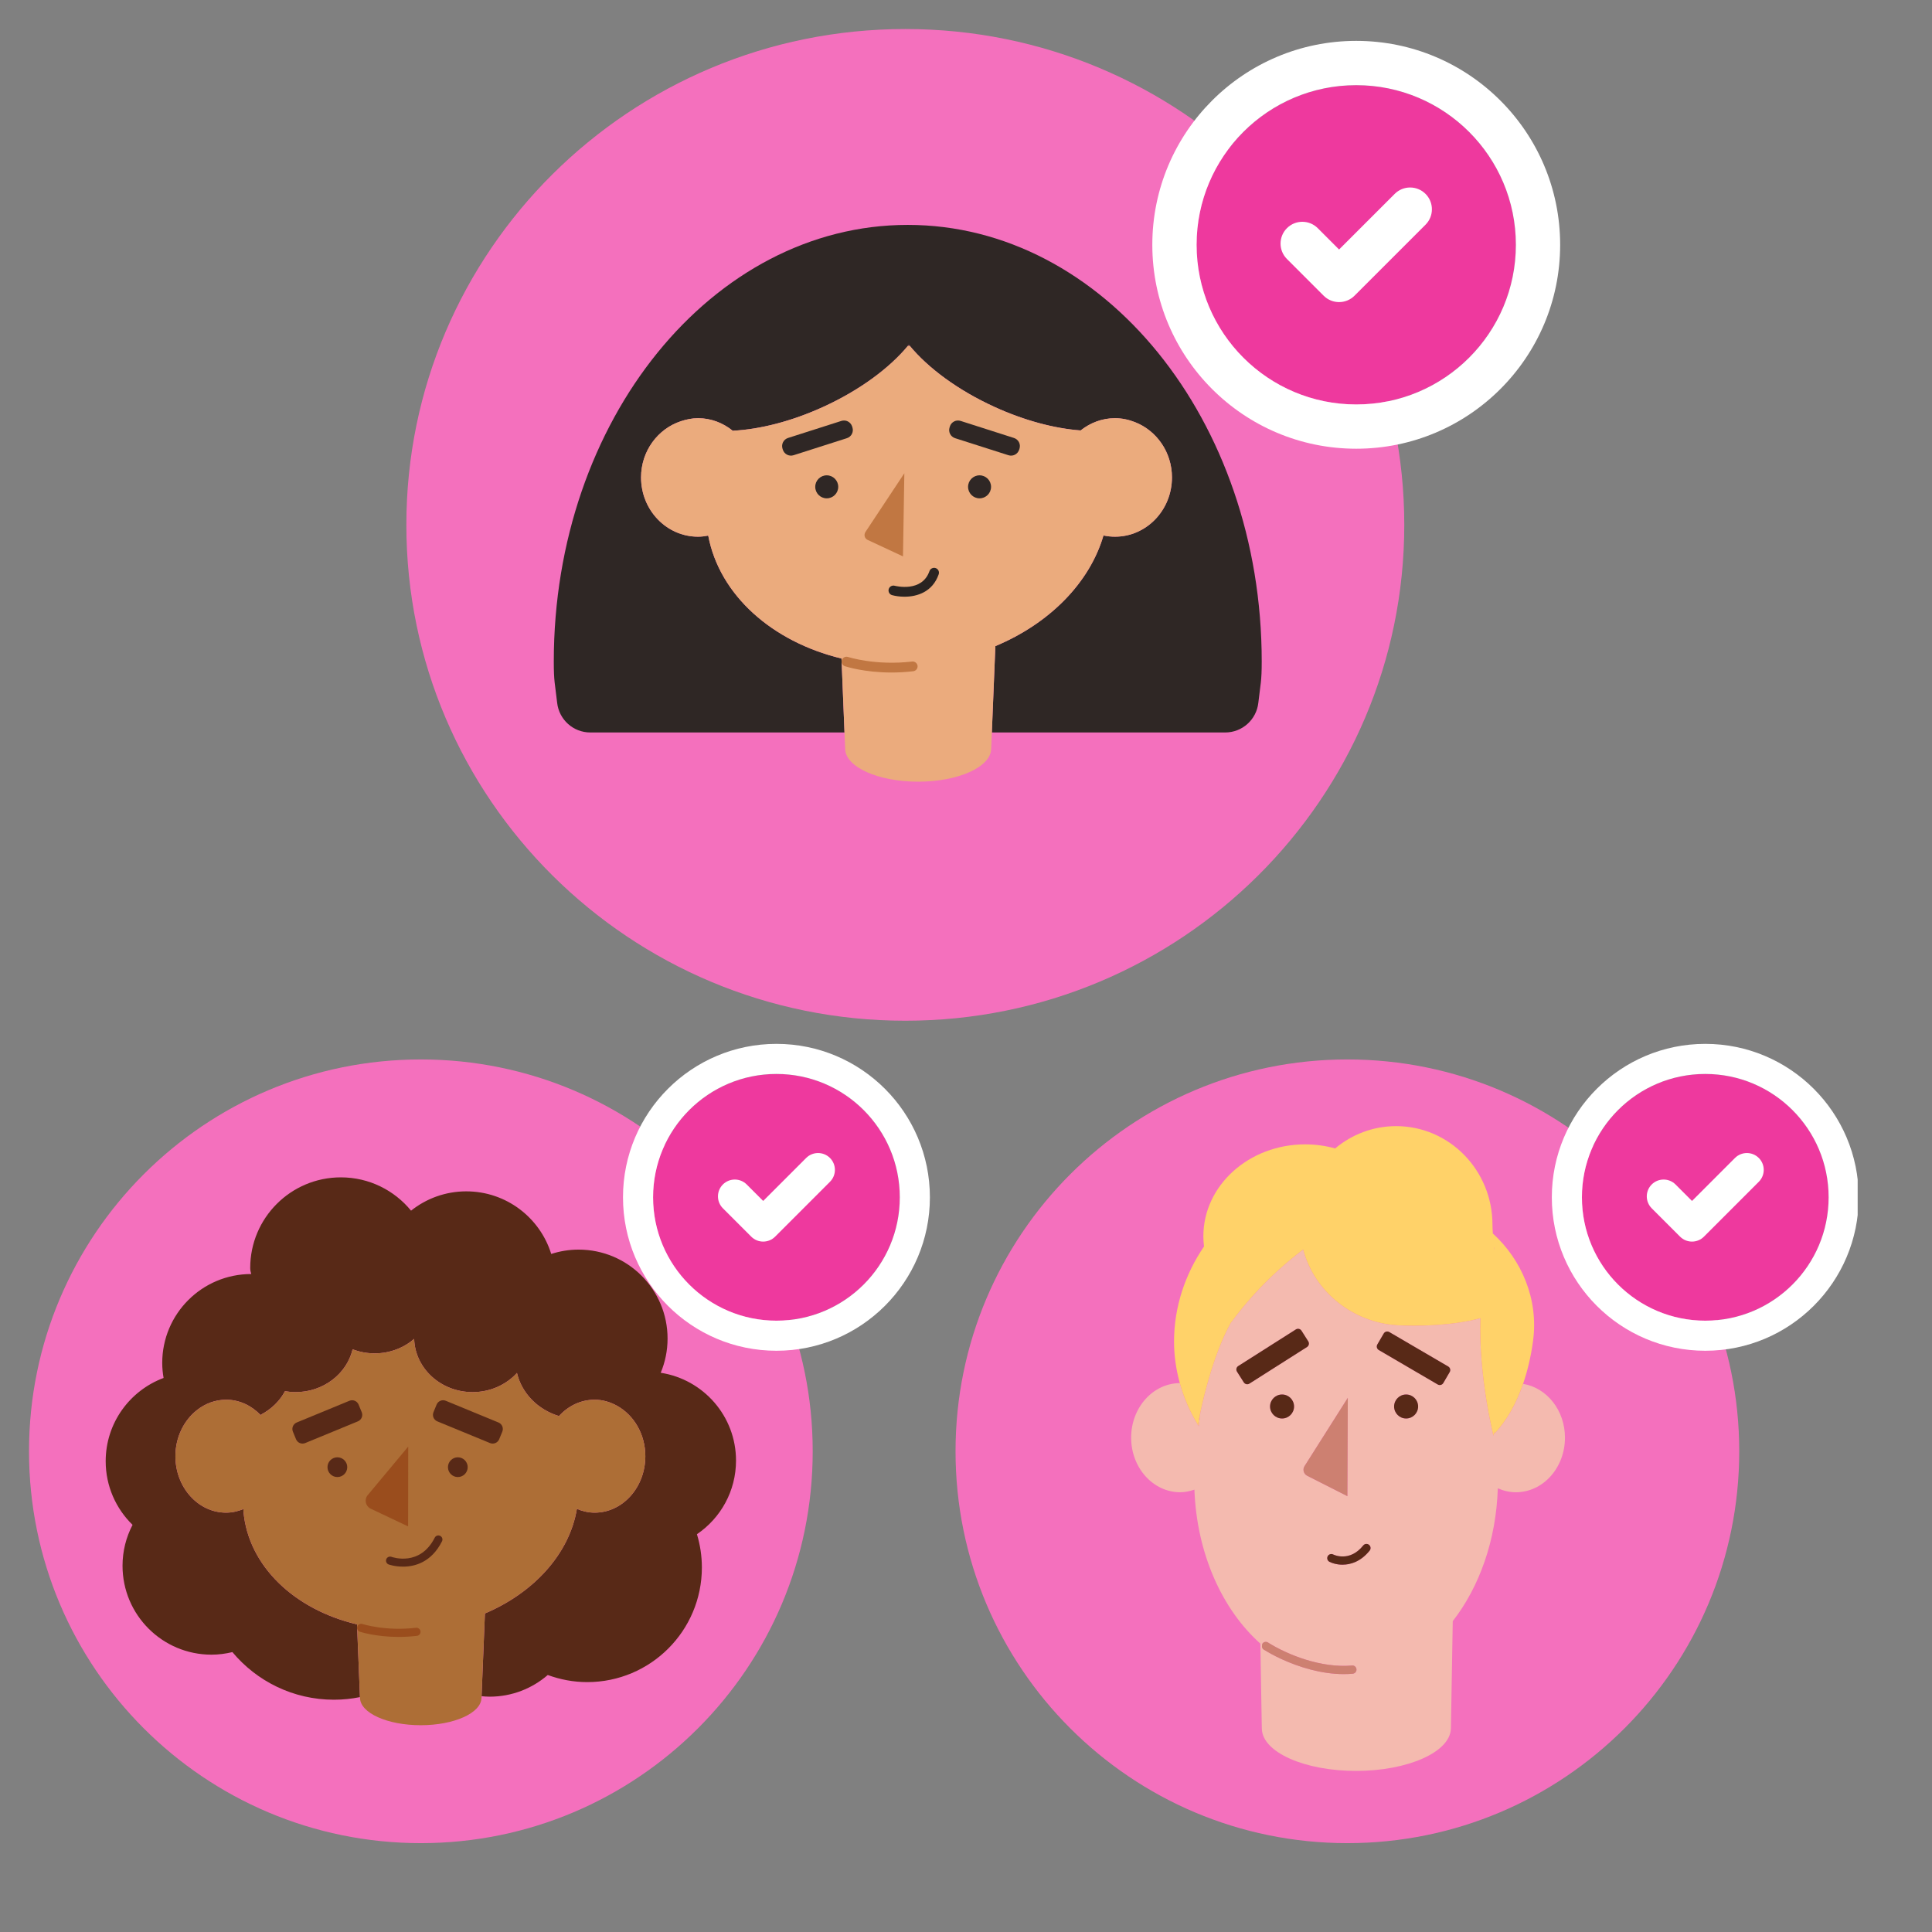 <svg width="128" height="128" viewBox="0 0 128 128" fill="none" xmlns="http://www.w3.org/2000/svg">
<rect x="0" y="0" width="128" height="128" fill="#808080" stroke="none"/>
<g clip-path="url(#clip0_2765_4475)">
<path d="M59.98 67.626C78.237 67.626 93.037 52.918 93.037 34.775C93.037 16.631 78.237 1.923 59.98 1.923C41.722 1.923 26.922 16.631 26.922 34.775C26.922 52.918 41.722 67.626 59.98 67.626Z" fill="#F470BD"/>
<path d="M48.564 28.553C48.568 28.547 48.574 28.542 48.578 28.536C48.567 28.536 48.556 28.536 48.545 28.537C48.551 28.542 48.557 28.548 48.564 28.553Z" fill="#2F2725"/>
<path d="M60.148 22.918C60.19 22.917 60.233 22.913 60.274 22.912C60.253 22.887 60.234 22.861 60.214 22.835C60.191 22.863 60.171 22.89 60.148 22.918Z" fill="#2F2725"/>
<path d="M60.141 14.9C47.189 14.9 36.69 27.847 36.69 43.818C36.69 45.177 36.766 45.255 36.913 46.563C37.039 47.681 37.982 48.528 39.107 48.528H55.951L55.752 43.629C51.165 42.52 47.671 39.437 46.922 35.486C46.702 35.528 46.478 35.557 46.247 35.557C44.162 35.557 42.472 33.799 42.472 31.631C42.472 29.877 43.587 28.408 45.114 27.905C45.474 27.787 45.849 27.706 46.247 27.706C47.116 27.706 47.906 28.023 48.544 28.536C48.556 28.536 48.567 28.536 48.578 28.535C50.343 28.444 52.436 27.92 54.547 26.955C56.967 25.85 58.933 24.383 60.148 22.918C60.171 22.89 60.191 22.863 60.214 22.835C60.234 22.861 60.253 22.886 60.274 22.912C61.489 24.379 63.457 25.848 65.879 26.955C67.89 27.874 69.884 28.391 71.594 28.518C72.229 28.016 73.012 27.706 73.871 27.706C74.338 27.706 74.781 27.805 75.194 27.967C76.624 28.526 77.646 29.949 77.646 31.631C77.646 33.799 75.956 35.557 73.871 35.557C73.61 35.557 73.355 35.529 73.109 35.477C72.192 38.613 69.534 41.307 65.946 42.807L65.713 48.528H81.174C82.299 48.528 83.242 47.681 83.368 46.563C83.515 45.255 83.592 45.177 83.592 43.818C83.592 27.847 73.092 14.9 60.141 14.9Z" fill="#2F2725"/>
<path d="M75.193 27.967C74.78 27.805 74.337 27.706 73.87 27.706C73.011 27.706 72.228 28.016 71.593 28.518C69.883 28.391 67.889 27.874 65.879 26.955C63.456 25.848 61.488 24.379 60.273 22.912C60.231 22.913 60.189 22.917 60.147 22.918C58.932 24.383 56.965 25.85 54.546 26.955C52.435 27.92 50.342 28.444 48.577 28.535C48.573 28.542 48.567 28.547 48.563 28.553C48.556 28.548 48.55 28.542 48.543 28.536C47.905 28.023 47.115 27.706 46.246 27.706C45.849 27.706 45.473 27.787 45.113 27.905C43.586 28.408 42.471 29.877 42.471 31.631C42.471 33.799 44.161 35.557 46.246 35.557C46.477 35.557 46.701 35.528 46.921 35.486C47.67 39.437 51.164 42.52 55.751 43.629L55.95 48.528L55.994 49.61C56.01 50.814 58.169 51.789 60.83 51.789C63.492 51.789 65.65 50.814 65.666 49.61H65.668L65.712 48.528L65.945 42.807C69.533 41.307 72.191 38.613 73.108 35.477C73.354 35.529 73.609 35.557 73.87 35.557C75.955 35.557 77.645 33.799 77.645 31.631C77.645 29.949 76.623 28.526 75.193 27.967Z" fill="#EBAB7D"/>
<path d="M54.773 33.016C55.194 33.016 55.535 32.675 55.535 32.254C55.535 31.833 55.194 31.492 54.773 31.492C54.353 31.492 54.012 31.833 54.012 32.254C54.012 32.675 54.353 33.016 54.773 33.016Z" fill="#2F2725"/>
<path d="M55.745 27.886L52.209 29.016C51.912 29.111 51.749 29.428 51.843 29.725L51.866 29.795C51.961 30.091 52.278 30.255 52.574 30.16L56.111 29.03C56.407 28.935 56.571 28.618 56.476 28.321L56.454 28.251C56.359 27.955 56.042 27.791 55.745 27.886Z" fill="#2F2725"/>
<path d="M63.276 29.03L66.813 30.16C67.109 30.255 67.426 30.092 67.521 29.795L67.544 29.725C67.638 29.428 67.475 29.111 67.178 29.017L63.642 27.886C63.345 27.791 63.028 27.955 62.933 28.251L62.911 28.322C62.816 28.618 62.98 28.935 63.276 29.03Z" fill="#2F2725"/>
<path d="M65.66 32.254C65.66 32.675 65.319 33.016 64.898 33.016C64.478 33.016 64.137 32.675 64.137 32.254C64.137 31.833 64.478 31.492 64.898 31.492C65.319 31.492 65.66 31.833 65.66 32.254Z" fill="#2F2725"/>
<path d="M59.924 39.534C59.614 39.534 59.329 39.491 59.107 39.431C58.935 39.386 58.833 39.209 58.878 39.037C58.923 38.864 59.103 38.762 59.273 38.807C59.346 38.825 61.085 39.263 61.579 37.838C61.638 37.669 61.825 37.581 61.991 37.638C62.16 37.696 62.249 37.88 62.191 38.049C61.786 39.217 60.766 39.534 59.924 39.534Z" fill="#292321"/>
<path d="M59.825 36.862L57.487 35.773C57.283 35.678 57.215 35.432 57.34 35.242L59.915 31.354L59.825 36.862Z" fill="#C17742"/>
<path d="M59.063 44.556C57.26 44.556 56.044 44.16 55.981 44.139C55.812 44.083 55.72 43.901 55.776 43.731C55.832 43.561 56.018 43.47 56.185 43.526C56.202 43.531 58.011 44.115 60.431 43.828C60.603 43.809 60.769 43.934 60.79 44.111C60.811 44.288 60.684 44.449 60.507 44.471C59.995 44.531 59.51 44.556 59.063 44.556Z" fill="#C17742"/>
<path d="M89.854 26.796C95.695 26.796 100.431 22.06 100.431 16.219C100.431 10.377 95.695 5.642 89.854 5.642C84.013 5.642 79.277 10.377 79.277 16.219C79.277 22.06 84.013 26.796 89.854 26.796Z" fill="#EE399E"/>
<path fill-rule="evenodd" clip-rule="evenodd" d="M103.364 16.219C103.364 23.68 97.316 29.729 89.854 29.729C82.392 29.729 76.344 23.68 76.344 16.219C76.344 8.757 82.392 2.708 89.854 2.708C97.316 2.708 103.364 8.757 103.364 16.219ZM100.431 16.219C100.431 22.06 95.695 26.796 89.854 26.796C84.013 26.796 79.277 22.06 79.277 16.219C79.277 10.377 84.013 5.642 89.854 5.642C95.695 5.642 100.431 10.377 100.431 16.219Z" fill="white"/>
<path d="M88.717 20.015C88.348 20.015 87.978 19.874 87.696 19.592L85.263 17.159C84.699 16.595 84.699 15.681 85.263 15.117C85.827 14.553 86.741 14.553 87.305 15.117L88.717 16.53L92.403 12.845C92.967 12.281 93.88 12.281 94.445 12.845C95.008 13.409 95.008 14.323 94.445 14.887L89.739 19.592C89.456 19.874 89.087 20.015 88.717 20.015Z" fill="white"/>
<path d="M71.69 28.227L71.688 28.223L71.688 28.229L71.69 28.227Z" fill="#5A1611"/>
<path d="M71.693 28.282C71.706 28.288 71.719 28.279 71.693 28.232C71.692 28.23 71.692 28.229 71.691 28.227C71.69 28.228 71.689 28.229 71.689 28.229C71.673 28.257 71.68 28.277 71.693 28.282Z" fill="#2F2725"/>
<path d="M27.883 122.113C42.221 122.113 53.844 110.49 53.844 96.152C53.844 81.814 42.221 70.191 27.883 70.191C13.545 70.191 1.922 81.814 1.922 96.152C1.922 110.49 13.545 122.113 27.883 122.113Z" fill="#F470BD"/>
<path d="M17.303 93.783V93.716C17.287 93.724 17.271 93.732 17.256 93.74C17.271 93.755 17.288 93.767 17.303 93.783Z" fill="#582917"/>
<path d="M48.763 96.766C48.763 93.82 46.598 91.386 43.774 90.95C44.066 90.252 44.228 89.486 44.228 88.682C44.228 85.428 41.59 82.79 38.336 82.79C37.702 82.79 37.093 82.892 36.52 83.078C35.776 80.675 33.538 78.93 30.891 78.93C29.508 78.93 28.238 79.41 27.233 80.209C26.131 78.863 24.458 78.003 22.583 78.003C19.266 78.003 16.577 80.692 16.577 84.01C16.577 84.149 16.605 84.28 16.646 84.408C16.644 84.408 16.642 84.408 16.64 84.408C13.386 84.408 10.748 87.046 10.748 90.3C10.748 90.639 10.783 90.97 10.838 91.293C8.599 92.128 7.002 94.279 7.002 96.809C7.002 98.463 7.685 99.955 8.782 101.025C8.36 101.836 8.118 102.756 8.118 103.734C8.118 106.988 10.756 109.626 14.011 109.626C14.489 109.626 14.952 109.563 15.397 109.456C17.004 111.383 19.422 112.611 22.128 112.611C22.718 112.611 23.293 112.55 23.849 112.438L23.653 107.619C19.534 106.648 16.446 103.771 16.129 100.127C16.125 100.077 16.133 100.028 16.13 99.978C15.77 100.124 15.386 100.217 14.98 100.217C13.125 100.217 11.621 98.542 11.621 96.476C11.621 95.21 12.189 94.095 13.053 93.418C13.599 92.99 14.262 92.735 14.98 92.735C15.861 92.735 16.657 93.121 17.256 93.739C17.272 93.731 17.288 93.724 17.303 93.716C17.979 93.358 18.534 92.823 18.881 92.169C19.105 92.207 19.334 92.231 19.57 92.231C21.422 92.236 22.972 91.022 23.361 89.395C23.809 89.566 24.297 89.663 24.811 89.664C25.825 89.667 26.747 89.301 27.439 88.705C27.5 90.657 29.2 92.226 31.299 92.231C32.48 92.234 33.537 91.741 34.25 90.962C34.569 92.316 35.643 93.397 37.034 93.818C37.641 93.149 38.475 92.735 39.396 92.735C39.937 92.735 40.441 92.891 40.893 93.143C41.993 93.758 42.755 95.012 42.755 96.476C42.755 98.542 41.251 100.217 39.396 100.217C38.98 100.217 38.587 100.122 38.22 99.968C37.731 102.918 35.401 105.506 32.127 106.896L31.905 112.379C32.082 112.395 32.261 112.409 32.443 112.409C33.915 112.409 35.258 111.866 36.291 110.973C37.107 111.272 37.985 111.444 38.905 111.444C43.1 111.444 46.501 108.044 46.501 103.849C46.501 103.082 46.385 102.344 46.174 101.646C47.736 100.586 48.763 98.796 48.763 96.766Z" fill="#582917"/>
<path d="M40.894 93.144C40.441 92.891 39.937 92.735 39.397 92.735C38.475 92.735 37.642 93.149 37.035 93.818C35.643 93.398 34.569 92.316 34.251 90.962C33.538 91.741 32.481 92.234 31.3 92.231C29.201 92.226 27.5 90.657 27.44 88.705C26.747 89.301 25.826 89.667 24.811 89.665C24.298 89.663 23.809 89.566 23.361 89.395C22.973 91.022 21.423 92.236 19.57 92.231C19.335 92.231 19.106 92.207 18.882 92.169C18.535 92.823 17.98 93.359 17.304 93.716V93.783C17.289 93.767 17.271 93.755 17.256 93.74C16.657 93.121 15.862 92.735 14.98 92.735C14.262 92.735 13.6 92.991 13.054 93.418C12.189 94.095 11.621 95.21 11.621 96.476C11.621 98.542 13.125 100.217 14.98 100.217C15.386 100.217 15.77 100.124 16.13 99.978C16.133 100.028 16.126 100.077 16.13 100.127C16.446 103.771 19.534 106.648 23.654 107.619L23.849 112.438L23.851 112.487C23.865 113.49 25.661 114.3 27.876 114.3C30.09 114.3 31.886 113.49 31.899 112.487H31.901L31.905 112.379L32.128 106.896C35.402 105.507 37.732 102.918 38.22 99.968C38.587 100.122 38.981 100.217 39.397 100.217C41.252 100.217 42.756 98.542 42.756 96.476C42.756 95.012 41.994 93.758 40.894 93.144Z" fill="#AD6E36"/>
<path d="M22.352 97.858C22.713 97.858 23.006 97.566 23.006 97.204C23.006 96.843 22.713 96.55 22.352 96.55C21.99 96.55 21.697 96.843 21.697 97.204C21.697 97.566 21.99 97.858 22.352 97.858Z" fill="#582917"/>
<path d="M23.151 92.805L19.659 94.244C19.421 94.342 19.308 94.614 19.406 94.851L19.613 95.354C19.71 95.591 19.982 95.704 20.22 95.607L23.712 94.168C23.95 94.07 24.063 93.798 23.965 93.561L23.758 93.058C23.66 92.821 23.389 92.707 23.151 92.805Z" fill="#582917"/>
<path d="M30.986 97.204C30.986 97.566 30.693 97.858 30.332 97.858C29.971 97.858 29.678 97.566 29.678 97.204C29.678 96.843 29.971 96.55 30.332 96.55C30.693 96.55 30.986 96.843 30.986 97.204Z" fill="#582917"/>
<path d="M28.972 94.168L32.465 95.607C32.702 95.704 32.974 95.591 33.072 95.354L33.279 94.851C33.377 94.614 33.263 94.342 33.026 94.244L29.533 92.805C29.296 92.707 29.024 92.82 28.926 93.058L28.719 93.561C28.621 93.798 28.735 94.07 28.972 94.168Z" fill="#582917"/>
<path d="M26.415 108.45C24.916 108.45 23.896 108.124 23.844 108.107C23.703 108.061 23.626 107.91 23.671 107.768C23.717 107.626 23.869 107.548 24.01 107.595C24.026 107.6 25.547 108.084 27.561 107.844C27.707 107.83 27.842 107.932 27.86 108.08C27.877 108.228 27.772 108.361 27.624 108.379C27.196 108.429 26.79 108.45 26.415 108.45Z" fill="#9A4D1D"/>
<path d="M27.038 101.128L24.559 99.954C24.216 99.791 24.118 99.348 24.362 99.056L27.046 95.839L27.038 101.128Z" fill="#9A4D1D"/>
<path d="M26.704 103.794C26.157 103.794 25.76 103.654 25.751 103.65C25.612 103.599 25.54 103.445 25.59 103.306C25.641 103.167 25.794 103.095 25.935 103.144C26.012 103.173 27.829 103.801 28.803 101.874C28.87 101.741 29.033 101.689 29.165 101.755C29.298 101.822 29.351 101.984 29.284 102.117C28.581 103.506 27.488 103.794 26.704 103.794Z" fill="#582917"/>
<path d="M51.441 87.498C55.954 87.498 59.613 83.839 59.613 79.325C59.613 74.811 55.954 71.152 51.441 71.152C46.927 71.152 43.268 74.811 43.268 79.325C43.268 83.839 46.927 87.498 51.441 87.498Z" fill="#EE399E"/>
<path fill-rule="evenodd" clip-rule="evenodd" d="M61.608 79.325C61.608 84.94 57.056 89.491 51.441 89.491C45.827 89.491 41.275 84.94 41.275 79.325C41.275 73.711 45.827 69.159 51.441 69.159C57.056 69.159 61.608 73.711 61.608 79.325ZM59.614 79.325C59.614 83.839 55.955 87.498 51.441 87.498C46.928 87.498 43.269 83.839 43.269 79.325C43.269 74.811 46.928 71.152 51.441 71.152C55.955 71.152 59.614 74.811 59.614 79.325Z" fill="white"/>
<path d="M50.563 82.259C50.277 82.259 49.992 82.15 49.774 81.933L47.893 80.052C47.458 79.616 47.458 78.91 47.893 78.474C48.329 78.039 49.035 78.039 49.471 78.474L50.563 79.566L53.41 76.718C53.846 76.283 54.552 76.283 54.988 76.718C55.424 77.154 55.424 77.861 54.988 78.296L51.352 81.933C51.134 82.15 50.848 82.259 50.563 82.259Z" fill="white"/>
<path d="M89.268 122.113C103.606 122.113 115.229 110.49 115.229 96.152C115.229 81.814 103.606 70.191 89.268 70.191C74.93 70.191 63.307 81.814 63.307 96.152C63.307 110.49 74.93 122.113 89.268 122.113Z" fill="#F470BD"/>
<path d="M79.428 94.5L79.524 93.597C79.435 94.016 79.382 94.306 79.365 94.401C79.386 94.434 79.407 94.467 79.428 94.5Z" fill="#FFD269"/>
<path d="M100.907 91.684C100.454 93.012 99.815 94.14 98.981 95.022C98.98 95.018 98.98 95.014 98.979 95.01H98.99V94.823L98.946 95.134C98.946 95.134 97.953 91.239 98.075 87.335C96.229 87.845 93.82 87.876 92.582 87.803C89.624 87.629 87.076 85.579 86.338 82.789C84.099 84.487 82.532 86.289 81.525 87.672C80.454 89.645 79.805 92.272 79.524 93.597L79.428 94.5C79.407 94.467 79.385 94.435 79.365 94.401C79.361 94.424 79.358 94.441 79.358 94.441L79.358 94.391C78.834 93.538 78.431 92.614 78.164 91.634C76.382 91.65 74.941 93.26 74.941 95.248C74.941 97.246 76.396 98.865 78.19 98.865C78.52 98.865 78.832 98.794 79.133 98.692C79.288 102.93 80.976 106.642 83.502 108.893L83.599 114.542H83.601C83.64 116.089 86.431 117.334 89.867 117.328C93.287 117.321 96.063 116.079 96.123 114.542H96.126L96.249 107.404C98.01 105.144 99.126 102.044 99.234 98.603C99.606 98.769 100.01 98.865 100.435 98.865C102.229 98.865 103.683 97.246 103.683 95.248C103.683 93.43 102.475 91.94 100.907 91.684ZM91.251 89.074L91.675 88.349C91.75 88.22 91.916 88.177 92.045 88.252L95.949 90.535C96.078 90.61 96.121 90.776 96.046 90.905L95.622 91.629C95.547 91.758 95.381 91.802 95.252 91.726L91.348 89.444C91.219 89.368 91.176 89.203 91.251 89.074ZM92.363 93.184C92.363 92.745 92.719 92.389 93.158 92.389C93.597 92.389 93.954 92.745 93.954 93.184C93.954 93.623 93.597 93.979 93.158 93.979C92.719 93.979 92.363 93.623 92.363 93.184ZM90.317 102.391C90.412 102.272 90.585 102.255 90.701 102.349C90.819 102.443 90.838 102.615 90.743 102.733C90.167 103.451 89.495 103.667 88.942 103.667C88.585 103.667 88.278 103.577 88.079 103.475C87.945 103.405 87.893 103.241 87.962 103.106C88.031 102.972 88.196 102.921 88.329 102.988C88.379 103.014 89.42 103.509 90.317 102.391ZM89.295 92.612L89.267 99.123L86.6 97.771C86.546 97.743 86.497 97.703 86.458 97.656C86.42 97.608 86.391 97.552 86.375 97.493C86.359 97.433 86.355 97.371 86.364 97.31C86.373 97.249 86.395 97.19 86.427 97.138L89.295 92.612ZM82.777 91.668C82.651 91.748 82.484 91.711 82.403 91.585L81.953 90.876C81.873 90.751 81.91 90.583 82.037 90.503L85.853 88.078C85.98 87.998 86.147 88.035 86.227 88.161L86.677 88.87C86.757 88.996 86.72 89.163 86.594 89.243L82.777 91.668ZM85.736 93.184C85.736 93.623 85.379 93.979 84.94 93.979C84.501 93.979 84.145 93.623 84.145 93.184C84.145 92.745 84.501 92.389 84.94 92.389C85.379 92.389 85.736 92.745 85.736 93.184ZM83.718 109.283C83.617 109.219 83.593 109.103 83.618 108.994C83.624 108.964 83.616 108.933 83.633 108.906C83.712 108.778 83.882 108.74 84.01 108.821C85.306 109.639 87.545 110.528 89.575 110.344C89.716 110.32 89.857 110.441 89.871 110.591C89.885 110.742 89.774 110.874 89.624 110.888C89.426 110.906 89.226 110.914 89.026 110.914C87.558 110.914 86.053 110.455 84.863 109.9C84.436 109.701 84.047 109.49 83.718 109.283Z" fill="#F4BAAF"/>
<path d="M98.975 82.662C98.979 82.715 98.984 82.769 98.989 82.824V82.662H98.975Z" fill="#F4BAAF"/>
<path d="M85.735 93.184C85.735 92.745 85.379 92.389 84.94 92.389C84.501 92.389 84.144 92.745 84.144 93.184C84.144 93.623 84.501 93.979 84.94 93.979C85.379 93.979 85.735 93.623 85.735 93.184Z" fill="#582917"/>
<path d="M93.954 93.184C93.954 92.745 93.598 92.389 93.159 92.389C92.719 92.389 92.363 92.745 92.363 93.184C92.363 93.623 92.719 93.979 93.159 93.979C93.598 93.979 93.954 93.623 93.954 93.184Z" fill="#582917"/>
<path d="M85.854 88.078L82.037 90.503C81.911 90.583 81.874 90.75 81.954 90.876L82.404 91.585C82.484 91.711 82.651 91.748 82.777 91.668L86.594 89.243C86.72 89.162 86.757 88.995 86.677 88.869L86.227 88.161C86.147 88.035 85.98 87.998 85.854 88.078Z" fill="#582917"/>
<path d="M91.675 88.349L91.252 89.074C91.176 89.203 91.22 89.368 91.349 89.444L95.253 91.726C95.382 91.801 95.547 91.758 95.623 91.629L96.046 90.904C96.122 90.775 96.078 90.61 95.949 90.534L92.045 88.252C91.916 88.177 91.751 88.22 91.675 88.349Z" fill="#582917"/>
<path d="M98.904 81.721C98.889 81.48 98.879 81.272 98.879 81.136C98.879 77.531 96.022 74.609 92.498 74.609C90.964 74.609 89.558 75.165 88.458 76.087C87.829 75.912 87.162 75.817 86.47 75.817C82.745 75.817 79.726 78.543 79.726 81.906C79.726 82.135 79.742 82.36 79.77 82.582C78.517 84.415 77.783 86.599 77.783 88.88C77.783 89.833 77.924 90.752 78.164 91.634C78.432 92.614 78.835 93.538 79.358 94.39L79.359 94.441C79.359 94.441 79.361 94.424 79.365 94.401C79.382 94.306 79.435 94.016 79.524 93.597C79.806 92.272 80.455 89.645 81.526 87.672C82.532 86.289 84.1 84.487 86.338 82.788C87.076 85.579 89.624 87.629 92.583 87.803C93.821 87.876 96.229 87.845 98.076 87.335C97.954 91.239 98.946 95.134 98.946 95.134L98.991 94.823V95.01H98.98C98.98 95.014 98.981 95.018 98.981 95.022C99.815 94.14 100.454 93.012 100.907 91.684C101.206 90.81 101.433 89.86 101.57 88.825C101.938 86.068 100.809 83.46 98.904 81.721ZM98.977 82.662H98.991V82.825C98.986 82.77 98.981 82.716 98.977 82.662Z" fill="#FFD269"/>
<path d="M86.364 97.31C86.355 97.371 86.359 97.433 86.375 97.492C86.391 97.552 86.42 97.607 86.459 97.655C86.497 97.703 86.546 97.743 86.601 97.771L89.267 99.123L89.295 92.611L86.428 97.138C86.395 97.19 86.373 97.249 86.364 97.31Z" fill="#CD8071"/>
<path d="M83.716 109.283C84.045 109.49 84.434 109.701 84.862 109.9C86.051 110.455 87.556 110.914 89.024 110.914C89.225 110.914 89.424 110.906 89.622 110.888C89.773 110.874 89.883 110.742 89.87 110.591C89.856 110.441 89.715 110.32 89.573 110.344C87.543 110.528 85.305 109.639 84.008 108.821C83.88 108.74 83.711 108.778 83.632 108.906C83.614 108.933 83.623 108.964 83.616 108.994C83.592 109.103 83.616 109.219 83.716 109.283Z" fill="#CD8071"/>
<path d="M90.317 102.391C89.421 103.509 88.38 103.014 88.329 102.988C88.197 102.921 88.031 102.972 87.962 103.106C87.893 103.241 87.946 103.405 88.08 103.474C88.279 103.576 88.585 103.666 88.942 103.666C89.495 103.666 90.167 103.451 90.744 102.732C90.838 102.615 90.819 102.443 90.701 102.348C90.585 102.255 90.413 102.272 90.317 102.391Z" fill="#582917"/>
<path d="M112.98 87.498C117.493 87.498 121.153 83.839 121.153 79.325C121.153 74.811 117.493 71.152 112.98 71.152C108.466 71.152 104.807 74.811 104.807 79.325C104.807 83.839 108.466 87.498 112.98 87.498Z" fill="#EE399E"/>
<path fill-rule="evenodd" clip-rule="evenodd" d="M123.145 79.325C123.145 84.94 118.593 89.491 112.979 89.491C107.364 89.491 102.812 84.94 102.812 79.325C102.812 73.711 107.364 69.159 112.979 69.159C118.593 69.159 123.145 73.711 123.145 79.325ZM121.151 79.325C121.151 83.839 117.492 87.498 112.979 87.498C108.465 87.498 104.806 83.839 104.806 79.325C104.806 74.811 108.465 71.152 112.979 71.152C117.492 71.152 121.151 74.811 121.151 79.325Z" fill="white"/>
<path d="M112.1 82.259C111.814 82.259 111.529 82.15 111.311 81.933L109.43 80.052C108.995 79.616 108.995 78.91 109.43 78.474C109.866 78.039 110.572 78.039 111.008 78.474L112.1 79.566L114.947 76.718C115.383 76.283 116.089 76.283 116.525 76.718C116.961 77.154 116.961 77.861 116.525 78.296L112.889 81.933C112.671 82.15 112.385 82.259 112.1 82.259Z" fill="white"/>
</g>
<defs>
<clipPath id="clip0_2765_4475">
<rect width="123.075" height="123.075" fill="white"/>
</clipPath>
</defs>
</svg>
